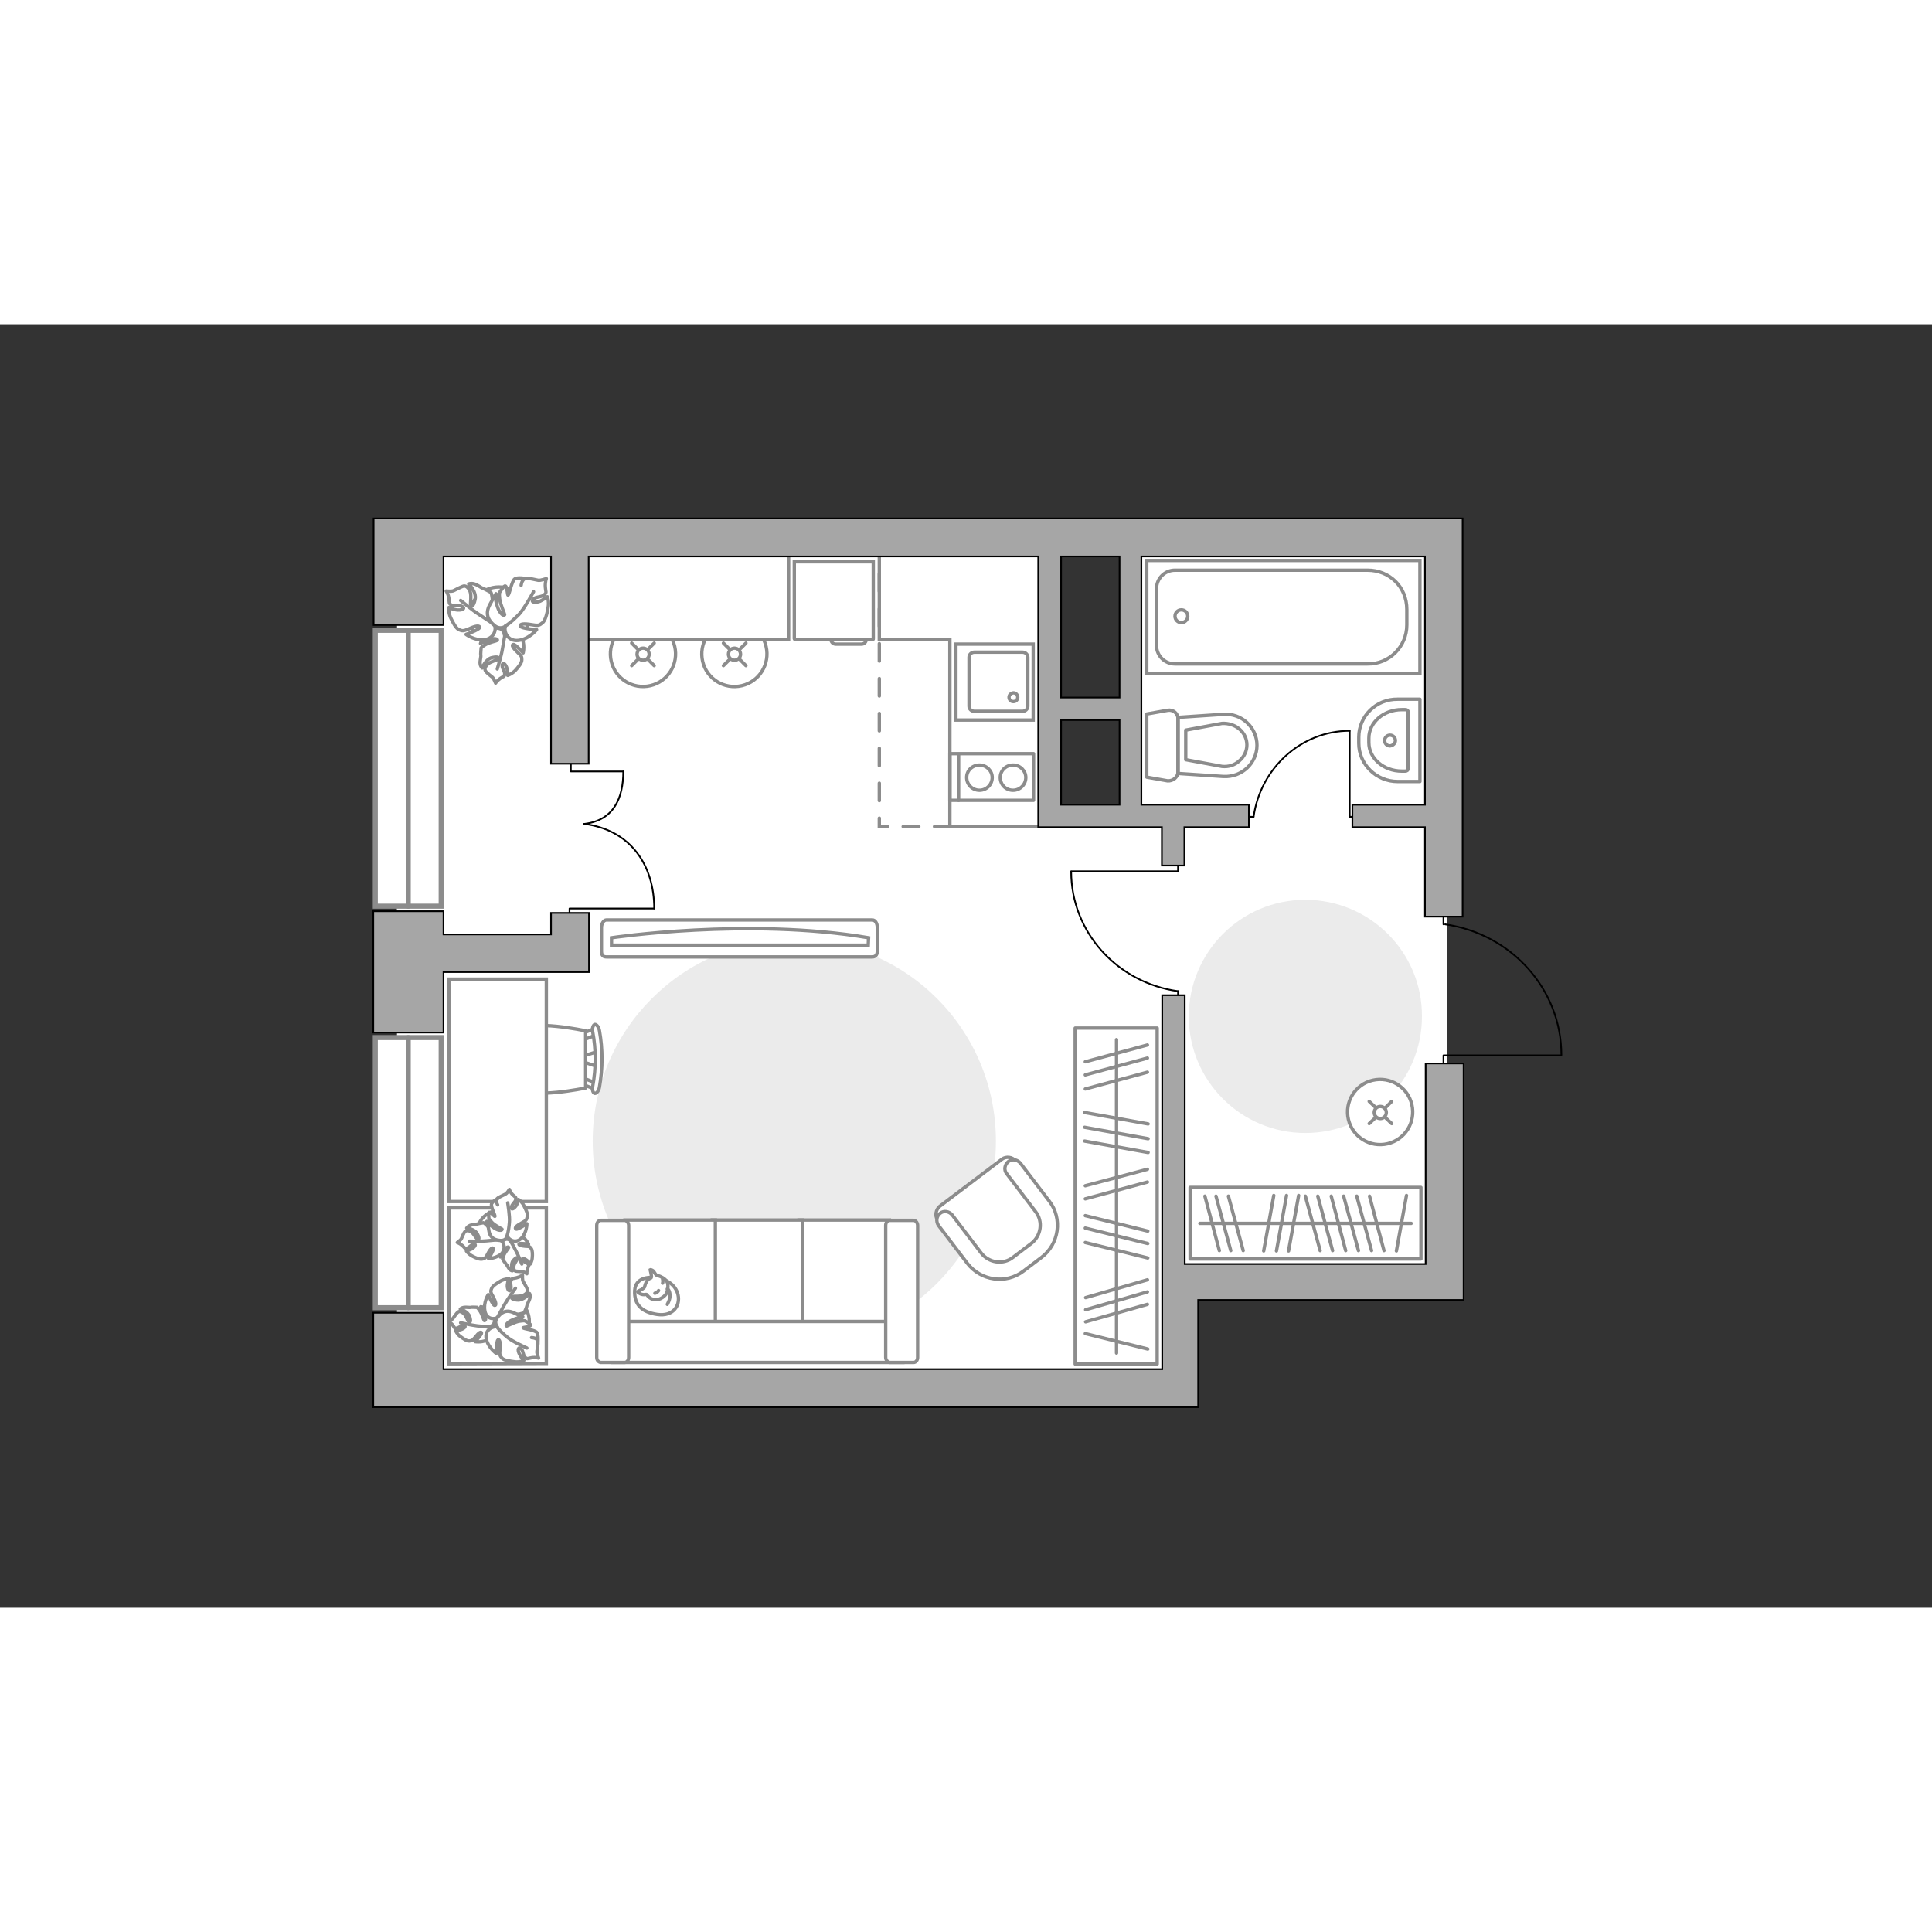 <?xml version="1.0" encoding="utf-8"?>
<!-- Generator: Adobe Illustrator 24.1.2, SVG Export Plug-In . SVG Version: 6.00 Build 0)  -->
<svg version="1.1" xmlns="http://www.w3.org/2000/svg" xmlns:xlink="http://www.w3.org/1999/xlink" x="0px" y="0px"
	 viewBox="0 0 575 382" style="enable-background:new 0 0 575 382;" xml:space="preserve" width="200" height="200">
<rect x="0" y="0" width="575" height="382" fill="#333333" stroke="none"/>
<style type="text/css">
	.st0{fill:#FFFFFF;}
	.st1{fill:#EBEBEB;}
	.st2{fill:none;stroke:#8C8C8C;stroke-miterlimit:10;}
	.st3{fill:#FFFFFF;stroke:#8C8C8C;stroke-miterlimit:10;}
	.st4{fill:none;stroke:#8C8C8C;stroke-linecap:round;stroke-linejoin:round;stroke-miterlimit:10;}
	.st5{fill:#FFFFFF;stroke:#8C8C8C;stroke-linecap:round;stroke-linejoin:round;stroke-miterlimit:10;}
	.st6{fill:none;stroke:#000000;stroke-width:0.5;stroke-linecap:round;stroke-linejoin:round;stroke-miterlimit:10;}
	.st7{fill:#FFFFFF;stroke:#8C8C8C;stroke-linecap:round;stroke-miterlimit:10;}
	.st8{fill:#FFFFFF;stroke:#8C8C8C;stroke-width:1.5;stroke-linecap:round;stroke-miterlimit:10;}
	.st9{fill:none;stroke:#8C8C8C;stroke-linecap:round;stroke-miterlimit:10;}
	.st10{fill:none;stroke:#8C8C8C;stroke-linecap:round;stroke-miterlimit:10;stroke-dasharray:5.191,5.191;}
	.st11{fill:none;stroke:#8C8C8C;stroke-linecap:round;stroke-miterlimit:10;stroke-dasharray:4.662,4.662;}
	.st12{fill:#A6A6A6;stroke:#000000;stroke-width:0.5;stroke-miterlimit:10;}
</style>
<g id="bg_1_">
	
		<rect x="274.8" y="129.8" transform="matrix(-1.836970e-16 1 -1 -1.836970e-16 560.462 -207.895)" class="st0" width="218.8" height="93"/>
	
		<rect x="148.5" y="116.1" transform="matrix(-1.836970e-16 1 -1 -1.836970e-16 465.15 -2.105)" class="st0" width="170.3" height="230.9"/>
	
		<rect x="148.6" y="32.3" transform="matrix(-1.836970e-16 1 -1 -1.836970e-16 344.061 -85.905)" class="st0" width="132.8" height="193.6"/>
</g>
<g id="furniture_1_">
	<path id="Vector_2_" class="st1" d="M236.4,183.1c-33.1,0-60,26.9-60,60c0,33.1,26.9,60,60,60c33.1,0,60-26.9,60-60
		C296.4,209.9,269.6,183.1,236.4,183.1z"/>
	<path id="Vector_1_" class="st1" d="M388.5,171.3c-19.2,0-34.7,15.6-34.7,34.7c0,19.2,15.6,34.7,34.7,34.7
		c19.2,0,34.7-15.6,34.7-34.7C423.3,186.9,407.7,171.3,388.5,171.3z"/>
	<g>
		<path id="Vector_8_1_" class="st2" d="M259.8,93.8h-23.2c-0.1,0-0.2-0.1-0.2-0.2V70.7l23.5,0v22.9
			C259.9,93.7,259.9,93.8,259.8,93.8z"/>
		<path id="Vector_9_1_" class="st2" d="M247.3,93.8h10.5c0,0.8-0.6,1.4-1.4,1.4h-7.7C248,95.2,247.3,94.6,247.3,93.8z"/>
	</g>
	<g id="Group_10_2_">
		<g id="Group_11_2_">
			<path id="Vector_20_2_" class="st3" d="M177.7,216.5l-4.8,1.5v1.3l4.8,1.6V216.5z"/>
		</g>
		<g id="Group_12_2_">
			<path id="Vector_21_2_" class="st3" d="M173.1,225.4c0,0.4,0.2,0.8,0.5,0.9l3.8,1.5c0.4,0.1,0.7-0.1,0.8-0.7
				c0.1-0.5-0.1-1-0.4-1.1l-3.8-1.5c-0.4-0.1-0.7,0.1-0.8,0.7C173.1,225.3,173.1,225.4,173.1,225.4z"/>
		</g>
		<g id="Group_13_2_">
			<path id="Vector_22_2_" class="st3" d="M173.1,212c0,0.1,0,0.1,0,0.2c0.1,0.5,0.4,0.8,0.8,0.7l3.8-1.5c0.4-0.1,0.6-0.7,0.4-1.2
				c-0.1-0.5-0.4-0.8-0.8-0.7l-3.8,1.5C173.4,211.2,173.1,211.5,173.1,212z"/>
		</g>
		<path id="Vector_23_2_" class="st3" d="M154.4,210.3c-3,3-3,14,0,17c3.5,3.5,19.9,0,19.9,0v-17
			C174.3,210.3,157.9,206.7,154.4,210.3z"/>
		<path id="Vector_24_2_" class="st3" d="M176.4,210.6c1,5.3,1,10.8,0,16.2c-0.2,1.1,0.1,2,0.6,2.1c0.5,0.1,1.2-0.7,1.4-1.8
			c1-5.6,1-11.3,0-16.9c-0.2-1.1-0.9-1.9-1.4-1.8C176.5,208.6,176.2,209.6,176.4,210.6z"/>
	</g>
	<path id="Vector_36_1_" class="st3" d="M162.6,261.1v-66.2h-29v53.5v12.7L162.6,261.1z"/>
	<path id="Vector_36_2_" class="st3" d="M162.6,309.3V263h-29v37.5v8.9L162.6,309.3z"/>
	<g>
		<path id="Vector_52_3_" class="st3" d="M279.7,262.5l18.5-14c1.2-0.9,3.1-0.7,4,0.5l9.7,12.8c3.5,4.7,2.6,11.3-2.1,14.9l-6.2,4.7
			c-4.7,3.5-11.3,2.6-14.9-2.1l-9.7-12.8C278.2,265.3,278.5,263.5,279.7,262.5z"/>
		<path id="Vector_53_3_" class="st3" d="M279.8,264.6c1.1-0.9,2.7-0.6,3.6,0.5l8.6,11.3c2.3,3,6.6,3.6,9.5,1.3l5.4-4.1
			c3-2.3,3.6-6.6,1.3-9.5l-8.6-11.3c-0.9-1.1-0.6-2.7,0.5-3.6c1.1-0.9,2.7-0.6,3.6,0.5l8.6,11.3c4,5.2,2.9,12.7-2.3,16.7l-5.4,4.1
			c-5.2,4-12.7,2.9-16.7-2.3l-8.6-11.3C278.5,267,278.7,265.5,279.8,264.6z"/>
	</g>
	<g>
		<rect x="354.2" y="256.9" class="st4" width="68.7" height="21.3"/>
		<line class="st4" x1="376.1" y1="275.8" x2="379.1" y2="259.3"/>
		<line class="st4" x1="379.9" y1="275.8" x2="382.9" y2="259.3"/>
		<line class="st4" x1="383.5" y1="275.8" x2="386.5" y2="259.3"/>
		<line class="st4" x1="415.6" y1="275.8" x2="418.6" y2="259.3"/>
		<line class="st4" x1="362.9" y1="275.7" x2="358.6" y2="259.5"/>
		<line class="st4" x1="366.3" y1="275.7" x2="361.9" y2="259.5"/>
		<line class="st4" x1="370" y1="275.7" x2="365.6" y2="259.5"/>
		<line class="st4" x1="392.9" y1="275.7" x2="388.5" y2="259.5"/>
		<line class="st4" x1="396.6" y1="275.7" x2="392.2" y2="259.5"/>
		<line class="st4" x1="400.5" y1="275.7" x2="396.2" y2="259.5"/>
		<line class="st4" x1="404.3" y1="275.7" x2="399.9" y2="259.5"/>
		<line class="st4" x1="408.2" y1="275.7" x2="403.8" y2="259.5"/>
		<line class="st4" x1="411.9" y1="275.7" x2="407.6" y2="259.5"/>
		<line class="st4" x1="357.1" y1="267.6" x2="420" y2="267.6"/>
	</g>
	<g>
		
			<rect x="282.2" y="247.4" transform="matrix(-1.836970e-16 1 -1 -1.836970e-16 591.798 -72.729)" class="st4" width="100" height="24.4"/>
		<line class="st4" x1="322.8" y1="234.6" x2="341.7" y2="238"/>
		<line class="st4" x1="322.8" y1="239" x2="341.7" y2="242.4"/>
		<line class="st4" x1="323.1" y1="289.7" x2="341.5" y2="284.4"/>
		<line class="st4" x1="323.1" y1="293.3" x2="341.5" y2="288"/>
		<line class="st4" x1="323.1" y1="296.9" x2="341.5" y2="291.7"/>
		<line class="st4" x1="322.8" y1="243.1" x2="341.7" y2="246.5"/>
		<line class="st4" x1="323" y1="256.4" x2="341.5" y2="251.5"/>
		<line class="st4" x1="323" y1="260.3" x2="341.5" y2="255.3"/>
		<line class="st4" x1="323" y1="219.5" x2="341.5" y2="214.5"/>
		<line class="st4" x1="323" y1="223.4" x2="341.5" y2="218.4"/>
		<line class="st4" x1="323" y1="227.6" x2="341.5" y2="222.6"/>
		<line class="st4" x1="323" y1="265.3" x2="341.6" y2="269.9"/>
		<line class="st4" x1="323" y1="273.3" x2="341.6" y2="277.9"/>
		<line class="st4" x1="323" y1="300.4" x2="341.6" y2="305"/>
		<line class="st4" x1="323" y1="269" x2="341.6" y2="273.6"/>
		<line class="st4" x1="332.3" y1="212.9" x2="332.3" y2="306.2"/>
	</g>
	<g>
		<path id="Vector_60_3_" class="st3" d="M148.6,95.9c-4.9,0-8.9-3.9-8.9-8.8c0-4.9,3.9-8.9,8.8-8.9c4.9,0,8.9,3.9,8.9,8.8
			C157.5,91.9,153.5,95.8,148.6,95.9z"/>
		<path class="st5" d="M150.1,92.4c0,0,0-1.6-1.7-1.9c-1.7-0.3-3.4-0.2-4.4,2.1c-1,2.3-1,2.4-1,2.4s2.3-1.3,3.7-1.4
			c1.4-0.1,1.4,0.4,1.3,0.5c-0.1,0.1-2.5,0.6-3.6,1.3c-1.1,0.7-1.2,0.9-1.2,0.9s-0.2,2-0.1,2.3c0.1,0.3-0.3,1.6-0.2,2.4
			c0.1,0.9,0.6,1.3,0.6,1.3s1-2.7,3-3.1c2-0.4,2,0.1,1.7,0.5c-0.3,0.3-2.3,0.7-3.1,1.5c-0.8,0.8-0.9,1.5-0.6,2
			c0.3,0.5,1.7,1.6,2.1,1.9c0.4,0.4,0.9,1.7,0.9,1.7s0.4-0.7,1.4-1.4c1-0.7,1.2-0.4,1.3-1.3c0.1-0.9-1-1.9-0.7-2.8
			c0.3-0.9,1.1,0.1,1.4,1.2c0.3,1,0.2,2,0.2,2s1.2-0.4,2.2-1.4c1-1.1,2-2.3,2-3.2c0-0.9,0-1.1-1.3-2.3c-1.3-1.2-1.9-2.2-1.2-2.3
			c0.6-0.1,2.9,2.5,2.9,2.5s0.7-2.8-0.7-5C153.3,90.6,150.8,91.4,150.1,92.4z"/>
		<path class="st4" d="M148,102.6c0,0,1.2-3.9,1.5-5.8c0.2-1.2,0.6-3.5,0.8-4.5c0.2-1.4,0-2.8-0.5-4.1"/>
		<path class="st5" d="M147,89.1c0,0,1.7,0.7,2.9-1c1.2-1.7,1.8-3.6-0.2-5.7c-1.9-2.1-2.1-2.2-2.1-2.2s0.4,3-0.2,4.6
			c-0.5,1.5-1.1,1.3-1.2,1.2c0-0.1,0.5-3,0.3-4.5c-0.2-1.5-0.4-1.7-0.4-1.7s-2-1.1-2.4-1.2c-0.4-0.1-1.5-1-2.5-1.3
			c-1-0.3-1.7,0-1.7,0s2.4,2.3,1.9,4.6c-0.5,2.3-1.1,2.1-1.3,1.6c-0.2-0.4,0.3-2.7-0.2-4c-0.5-1.2-1.2-1.6-1.8-1.6
			c-0.6,0.1-2.5,1.1-3.1,1.4c-0.6,0.3-2.2,0.1-2.2,0.1s0.6,0.8,0.8,2.2c0.2,1.4-0.1,1.5,0.8,2c0.9,0.5,2.4-0.2,3.3,0.5
			c0.9,0.7-0.6,1.1-1.9,0.9c-1.2-0.2-2.2-0.7-2.2-0.7s-0.2,1.4,0.5,3c0.7,1.5,1.6,3.2,2.5,3.6c1,0.4,1.2,0.5,3.1-0.3
			c1.9-0.9,3.2-1,3-0.3c-0.2,0.7-4,2-4,2s2.7,2,5.6,1.6C147.5,93.3,147.8,90.3,147,89.1z"/>
		<path class="st4" d="M137.1,82.2c0,0,3.6,3,5.5,4.2c1.2,0.8,3.5,2.3,4.4,2.9c1.4,0.9,3,1.3,4.6,1.4"/>
		<g>
			<path class="st5" d="M155.1,77.7c0.2-1.4,0.8-2,1.5-2.1c0.7-0.1,2.9,0.5,3.6,0.6c0.7,0.1,2.4-0.5,2.4-0.5s-0.4,1-0.3,2.5
				c0.1,1.6,0.5,1.5-0.3,2.3c-0.8,0.8-2.6,0.5-3.4,1.4c-0.7,1,1,1,2.2,0.5c1.2-0.6,2.1-1.3,2.1-1.3s0.6,1.5,0.2,3.3
				c-0.3,1.8-0.8,3.8-1.7,4.5c-0.9,0.7-1.1,0.9-3.3,0.5c-2.2-0.4-3.6-0.2-3.2,0.5c0.4,0.7,4.8,1,4.8,1s-2.3,2.9-5.5,3.2
				c-3.2,0.3-4.3-2.7-3.8-4.2c0,0-1.6,1.2-3.3-0.3c-1.7-1.4-2.8-3.3-1.4-6c1.5-2.8,1.6-2.9,1.6-2.9s0.4,3.3,1.4,4.8
				c1,1.5,1.5,1.1,1.5,0.9c0-0.2-1.3-3-1.5-4.7c-0.2-1.6,0-1.9,0-1.9s1.3-2.1,1.7-1.9c0.6,0.3,0.6,2.8,0.8,2.7
				c0.4-0.2,1.1-4.2,2-4.8c0.9-0.6,3.4-0.1,3.4-0.1"/>
			<path class="st4" d="M158.8,79.6c0,0-2.7,5-4.3,6.7c-1.1,1.1-2.7,2.7-4.1,3.5"/>
		</g>
	</g>
	<g>
		<path id="Vector_60_4_" class="st3" d="M152.6,275.5c-2.8,2.2-6.9,1.8-9.2-1.1c-2.2-2.8-1.8-6.9,1.1-9.2c2.8-2.2,6.9-1.8,9.2,1.1
			C155.9,269.2,155.5,273.3,152.6,275.5z"/>
		<path class="st5" d="M151.9,272.8c0,0-0.7-0.9-1.9-0.3c-1.1,0.6-2.1,1.4-1.6,3.2c0.4,1.8,0.5,1.9,0.5,1.9s0.7-1.8,1.5-2.5
			c0.8-0.7,1-0.4,1-0.3s-1.2,1.5-1.5,2.4c-0.3,0.9-0.3,1.1-0.3,1.1s0.8,1.2,1,1.4c0.2,0.1,0.6,1,1,1.5c0.4,0.5,0.9,0.5,0.9,0.5
			s-0.7-2,0.3-3.1c1-1.1,1.2-0.8,1.2-0.5c0,0.3-1,1.4-1.1,2.3c-0.1,0.8,0.2,1.3,0.5,1.4c0.4,0.1,1.7,0.1,2.1,0.2
			c0.4,0,1.3,0.6,1.3,0.6s-0.1-0.6,0.2-1.5c0.3-0.9,0.5-0.8,0.2-1.3c-0.3-0.6-1.4-0.6-1.7-1.3c-0.3-0.7,0.7-0.4,1.3,0.1
			c0.6,0.5,1,1.1,1,1.1s0.5-0.7,0.6-1.8c0.1-1.1,0.1-2.2-0.3-2.8c-0.4-0.5-0.5-0.7-1.8-0.7c-1.3-0.1-2.1-0.4-1.8-0.7
			c0.3-0.3,2.8,0.1,2.8,0.1s-0.9-2-2.6-2.6C152.9,270.4,151.8,271.9,151.9,272.8z"/>
		<path class="st4" d="M155.3,279.7c0,0-1.1-2.8-1.8-4c-0.4-0.8-1.2-2.3-1.6-2.9c-0.5-0.9-1.2-1.6-2.1-2.1"/>
		<path class="st5" d="M148.6,272.4c0,0,1.3-0.4,1.2-1.9c-0.1-1.5-0.6-2.9-2.7-3.2c-2.1-0.3-2.2-0.3-2.2-0.3s1.6,1.6,2,2.7
			c0.4,1.1-0.1,1.3-0.1,1.2c-0.1-0.1-1.1-2-1.9-2.7c-0.8-0.8-1-0.8-1-0.8s-1.7,0.3-1.9,0.4c-0.2,0.1-1.4,0.1-2.1,0.4
			c-0.7,0.3-1,0.8-1,0.8s2.4,0.2,3.2,1.8c0.8,1.5,0.3,1.7,0,1.5c-0.3-0.1-1.1-1.7-1.9-2.2c-0.8-0.5-1.4-0.4-1.8-0.1
			c-0.3,0.3-0.9,1.7-1.1,2.2c-0.2,0.4-1.2,1.1-1.2,1.1s0.7,0.2,1.5,0.9c0.8,0.7,0.6,0.9,1.3,0.8c0.8-0.1,1.3-1.2,2.2-1.2
			c0.8,0,0.1,0.9-0.7,1.4c-0.8,0.4-1.6,0.6-1.6,0.6s0.6,0.9,1.7,1.5c1.1,0.6,2.3,1.1,3.1,0.9c0.7-0.2,0.9-0.2,1.6-1.6
			c0.7-1.4,1.4-2,1.6-1.5c0.2,0.5-1.4,3-1.4,3s2.5-0.1,4-1.6C150.8,274.6,149.6,272.7,148.6,272.4z"/>
		<path class="st4" d="M139.7,272.9c0,0,3.5,0.1,5.1-0.1c1-0.1,3-0.3,3.9-0.3c1.2-0.1,2.3-0.6,3.3-1.3"/>
		<g>
			<path class="st5" d="M148.1,262.1c-0.5-0.9-0.5-1.5-0.1-1.9c0.4-0.4,1.9-1,2.4-1.3c0.5-0.2,1.2-1.4,1.2-1.4s0.2,0.8,1,1.6
				c0.8,0.8,1,0.6,0.9,1.4c-0.1,0.8-1.3,1.5-1.3,2.4c0,0.9,1,0.1,1.5-0.7c0.5-0.9,0.6-1.7,0.6-1.7s1,0.6,1.6,1.8
				c0.6,1.2,1.3,2.5,1,3.4c-0.2,0.8-0.2,1-1.7,1.8c-1.5,0.8-2.2,1.5-1.6,1.8c0.5,0.2,3.2-1.6,3.2-1.6s0,2.7-1.7,4.4
				c-1.7,1.6-3.7,0.4-4.1-0.7c0,0-0.4,1.4-2,1.3c-1.6-0.1-3.1-0.6-3.5-2.9c-0.4-2.3-0.4-2.4-0.4-2.4s1.8,1.7,3,2.1
				c1.2,0.4,1.4-0.1,1.3-0.2c-0.1-0.1-2.2-1.1-3-2c-0.8-0.9-0.9-1.1-0.9-1.1s-0.2-1.8,0.1-1.9c0.5-0.1,1.6,1.4,1.7,1.2
				c0.1-0.3-1.3-2.9-1-3.7c0.3-0.8,1.9-1.6,1.9-1.6"/>
			<path class="st4" d="M151.1,261.5c0,0,0.7,4.1,0.5,5.9c-0.1,1.1-0.3,2.8-0.7,3.9"/>
		</g>
	</g>
	<g>
		<path id="Vector_60_6_" class="st3" d="M142.7,297.3c-0.3-4.1,2.7-7.6,6.8-8c4.1-0.3,7.6,2.7,8,6.8c0.3,4.1-2.7,7.6-6.8,7.9
			S143,301.4,142.7,297.3z"/>
		<path class="st5" d="M145.7,298.3c0,0,1.3-0.1,1.5-1.6c0.2-1.4,0-2.9-2-3.6c-1.9-0.7-2.1-0.7-2.1-0.7s1.2,1.8,1.4,3
			c0.2,1.1-0.3,1.2-0.4,1.1c-0.1-0.1-0.7-2.1-1.3-2.9c-0.6-0.9-0.8-1-0.8-1s-1.7-0.1-1.9,0c-0.3,0.1-1.3-0.1-2,0
			c-0.7,0.1-1.1,0.5-1.1,0.5s2.3,0.7,2.8,2.3c0.5,1.6,0,1.7-0.3,1.5c-0.3-0.2-0.7-1.8-1.5-2.5c-0.7-0.6-1.3-0.7-1.7-0.4
			c-0.4,0.3-1.2,1.5-1.5,1.9c-0.3,0.4-1.4,0.8-1.4,0.8s0.6,0.3,1.3,1.1c0.6,0.8,0.4,1,1.1,1c0.7,0,1.5-0.9,2.3-0.8
			c0.8,0.2,0,0.9-0.9,1.2c-0.9,0.3-1.6,0.3-1.6,0.3s0.4,1,1.3,1.7c1,0.7,2,1.5,2.8,1.4c0.8-0.1,0.9-0.1,1.8-1.2
			c0.9-1.2,1.7-1.7,1.8-1.2c0.1,0.5-1.9,2.6-1.9,2.6s2.4,0.4,4.1-0.8C147.3,300.8,146.6,298.8,145.7,298.3z"/>
		<path class="st4" d="M137.1,297.2c0,0,3.3,0.7,4.9,0.9c1,0.1,3,0.3,3.8,0.4c1.2,0.1,2.3-0.1,3.4-0.6"/>
		<path class="st5" d="M148.2,295.5c0,0-0.5,1.5,1,2.3c1.5,0.9,3.1,1.3,4.7-0.5c1.7-1.7,1.7-1.9,1.7-1.9s-2.5,0.5-3.8,0.1
			c-1.3-0.3-1.1-0.9-1-0.9c0.1,0,2.5,0.2,3.8,0c1.2-0.3,1.4-0.4,1.4-0.4s0.8-1.7,0.8-2.1c0-0.3,0.7-1.4,0.9-2.2
			c0.2-0.8-0.1-1.4-0.1-1.4s-1.8,2.1-3.7,1.9c-1.9-0.2-1.8-0.8-1.4-1c0.4-0.2,2.3,0.1,3.3-0.4c1-0.5,1.3-1.1,1.2-1.6
			c-0.1-0.5-1-2-1.3-2.5c-0.3-0.5-0.2-1.9-0.2-1.9s-0.6,0.5-1.8,0.8c-1.2,0.3-1.2,0-1.6,0.8c-0.4,0.8,0.3,2-0.2,2.8
			c-0.5,0.8-1-0.5-0.9-1.5c0.1-1,0.5-1.8,0.5-1.8s-1.2,0-2.4,0.6c-1.2,0.7-2.5,1.5-2.8,2.3c-0.3,0.8-0.4,1,0.5,2.5
			c0.8,1.5,1,2.6,0.4,2.5c-0.6-0.1-1.9-3.2-1.9-3.2s-1.5,2.4-1,4.8C144.7,296.2,147.2,296.3,148.2,295.5z"/>
		<path class="st4" d="M153.4,286.9c0,0-2.3,3.2-3.2,4.8c-0.6,1.1-1.7,3-2.1,3.8c-0.6,1.2-0.9,2.5-0.9,3.9"/>
		<g>
			<path class="st5" d="M158.2,301.6c1.2,0.1,1.8,0.5,1.9,1.1c0.1,0.6-0.2,2.4-0.3,3c-0.1,0.6,0.5,2,0.5,2s-0.8-0.3-2.1-0.1
				c-1.3,0.2-1.2,0.5-1.9-0.1c-0.7-0.6-0.5-2.2-1.4-2.7c-0.9-0.5-0.8,0.9-0.2,1.9c0.5,1,1.2,1.7,1.2,1.7s-1.2,0.6-2.7,0.4
				c-1.5-0.2-3.2-0.4-3.8-1.1c-0.6-0.7-0.8-0.9-0.6-2.7c0.2-1.9-0.1-3-0.6-2.7c-0.5,0.4-0.5,4-0.5,4s-2.5-1.8-3-4.4
				c-0.5-2.6,2-3.8,3.3-3.5c0,0-1.1-1.3,0-2.7c1.1-1.5,2.5-2.6,4.9-1.5c2.4,1.1,2.5,1.2,2.5,1.2s-2.7,0.6-3.9,1.5
				c-1.2,0.9-0.8,1.3-0.7,1.3c0.1,0,2.4-1.3,3.8-1.5c1.3-0.2,1.6-0.1,1.6-0.1s1.8,0.9,1.7,1.3c-0.2,0.6-2.3,0.6-2.2,0.8
				c0.2,0.3,3.5,0.6,4.1,1.4c0.5,0.7,0.3,2.8,0.3,2.8"/>
			<path class="st4" d="M156.8,304.7c0,0-4.3-1.9-5.8-3.2c-1-0.8-2.4-2.1-3.2-3.2"/>
		</g>
	</g>
	<g id="Group_31_5_">
		<path id="Vector_149_5_" class="st6" d="M401.7,121.1v25.5h2.6"/>
		<path id="Vector_150_5_" class="st6" d="M370.4,146.6h2.7"/>
		<path id="Vector_151_5_" class="st6" d="M373.1,146.6c2-14.4,14.1-25.6,28.6-25.6"/>
	</g>
	<g id="Group_31_6_">
		<path id="Vector_149_6_" class="st6" d="M318.8,162.8h31.8v-3.2"/>
		<path id="Vector_150_6_" class="st6" d="M350.6,201.8v-3.3"/>
		<path id="Vector_151_6_" class="st6" d="M350.6,198.5c-18-2.5-31.8-17.5-31.8-35.6"/>
	</g>
	<g>
		<g>
			<polyline class="st6" points="185.4,133.1 169.9,133.1 169.9,130.1 			"/>
			<path class="st6" d="M174,148.7c8.7-1.1,11.5-7.7,11.5-15.6"/>
		</g>
		<g>
			<polyline class="st6" points="194.6,173.9 169.5,173.9 169.5,177.5 			"/>
			<path class="st6" d="M173.8,148.7c14,1.8,20.9,12.4,20.9,25.2"/>
		</g>
	</g>
	<g>
		
			<ellipse transform="matrix(0.973 -0.23 0.23 0.973 -16.722 52.86)" class="st7" cx="218.6" cy="98.2" rx="9.7" ry="9.7"/>
		<line class="st7" x1="215.3" y1="94.9" x2="217.3" y2="96.9"/>
		<circle class="st7" cx="218.6" cy="98.2" r="1.8"/>
		<line class="st7" x1="220" y1="99.6" x2="222" y2="101.6"/>
		<line class="st7" x1="215.3" y1="101.6" x2="217.3" y2="99.6"/>
		<line class="st7" x1="220" y1="96.9" x2="222" y2="94.9"/>
	</g>
	<g>
		
			<ellipse transform="matrix(0.973 -0.23 0.23 0.973 -42.915 100.668)" class="st7" cx="410.8" cy="234.6" rx="9.7" ry="9.7"/>
		<line class="st7" x1="407.5" y1="231.3" x2="409.5" y2="233.2"/>
		<circle class="st7" cx="410.8" cy="234.6" r="1.8"/>
		<line class="st7" x1="412.2" y1="236" x2="414.2" y2="237.9"/>
		<line class="st7" x1="407.5" y1="237.9" x2="409.5" y2="236"/>
		<line class="st7" x1="412.2" y1="233.3" x2="414.2" y2="231.3"/>
	</g>
	<g>
		<ellipse transform="matrix(0.973 -0.23 0.23 0.973 -17.452 46.592)" class="st7" cx="191.4" cy="98.2" rx="9.7" ry="9.7"/>
		<line class="st7" x1="188" y1="94.9" x2="190" y2="96.9"/>
		<circle class="st7" cx="191.4" cy="98.2" r="1.8"/>
		<line class="st7" x1="192.7" y1="99.6" x2="194.7" y2="101.6"/>
		<line class="st7" x1="188" y1="101.6" x2="190" y2="99.6"/>
		<line class="st7" x1="192.7" y1="96.9" x2="194.7" y2="94.9"/>
	</g>
	<polyline class="st2" points="282.7,149.5 282.7,93.8 261.7,93.8 261.7,68.1 	"/>
	<rect x="172.9" y="65.2" class="st3" width="61.8" height="28.6"/>
	<g>
		<path id="Vector_54_1_" class="st3" d="M264.7,308.9h-26.9v-42.3h26.9V308.9z"/>
		<path id="Vector_55_1_" class="st3" d="M238.8,308.9H212v-42.3h26.9V308.9z"/>
		<path id="Vector_56_1_" class="st3" d="M212.9,308.9h-26.9v-42.3h26.9V308.9z"/>
		<path id="Vector_57_1_" class="st3" d="M266.1,296.8l2.5,12.2h-86.3v-12.2H266.1z"/>
		<path id="Vector_58_1_" class="st3" d="M263.6,307.5v-39.3c0-0.8,0.5-1.5,1.2-1.5h7.1c0.6,0,1.2,0.7,1.2,1.5v39.3
			c0,0.8-0.5,1.5-1.2,1.5h-7.1C264.2,308.9,263.6,308.3,263.6,307.5z"/>
		<path id="Vector_59_1_" class="st3" d="M177.6,307.5v-39.3c0-0.8,0.5-1.5,1.2-1.5h7.1c0.6,0,1.2,0.7,1.2,1.5v39.3
			c0,0.8-0.5,1.5-1.2,1.5h-7.1C178.1,308.9,177.6,308.3,177.6,307.5z"/>
		<g>
			<path class="st5" d="M193.6,283.7c0,0-4.5-0.2-4.7,3.9c-0.2,4.1,2,6.4,6.7,7.1c4.7,0.7,6.9-2.6,6.2-5.8
				C201.1,285.8,198.1,283.7,193.6,283.7z"/>
			<path class="st5" d="M191.8,286.6c0,0-0.5,0.6-1.3,0.9c-0.8,0.3-0.7,0.5-0.7,0.5s0.8,0.9,2,0.8c0.7-0.1,0.7,0,0.7,0
				s0.8,1.4,2.4,1.5c1.6,0.2,3.3-1.2,3.6-2.2c0.3-1,0.5-2.5-0.1-3.3c-0.6-0.8-1.8-1.5-2.6-1.6c-0.8-0.1-1-1.3-1.6-1.6
				s-0.7-0.2-0.7-0.2s0.6,2.1,0.3,2.4C193.5,284.1,192.5,283.8,191.8,286.6z"/>
			<path class="st5" d="M196,287.6c0,0-0.3,0.6-1.1,0.8"/>
			<path class="st5" d="M197.2,285.4c0,0,0.2-0.6,0-1.2"/>
			<path class="st4" d="M198.6,287.1c0,0,0.7,0.2,0.8,1.8c0.1,1.3-0.8,2.8-0.8,2.8"/>
		</g>
	</g>
	<g>
		<path id="Vector_90_1_" class="st3" d="M180.5,177.3c-0.8,0-1.5,1-1.5,2.3v7c0,1.3,0.6,1.7,1.5,1.7h79.1c0.8,0,1.5-0.5,1.5-1.7v-7
			c0-1.3-0.6-2.3-1.5-2.3H180.5z"/>
		<path id="Vector_91_1_" class="st3" d="M258.4,184.8h-76.4l0-2.2c0,0,40.6-6.1,76.5,0L258.4,184.8z"/>
	</g>
	<line class="st2" x1="282.7" y1="149.5" x2="314" y2="149.5"/>
</g>
<g id="windows_1_">
	<g>
		<rect x="111.7" y="91.1" class="st8" width="19.6" height="82.1"/>
		<line class="st8" x1="121.5" y1="91.1" x2="121.5" y2="173.2"/>
	</g>
	<g>
		<rect x="111.7" y="212.3" class="st8" width="19.6" height="80.4"/>
		<line class="st8" x1="121.5" y1="212.3" x2="121.5" y2="292.7"/>
	</g>
</g>
<g id="plan">
	<g>
		<g>
			<line class="st9" x1="261.7" y1="66.6" x2="261.7" y2="69.1"/>
			<line class="st10" x1="261.7" y1="74.3" x2="261.7" y2="144.4"/>
			<polyline class="st9" points="261.7,147 261.7,149.5 264.2,149.5 			"/>
			<line class="st11" x1="268.8" y1="149.5" x2="303.8" y2="149.5"/>
			<line class="st9" x1="306.1" y1="149.5" x2="308.6" y2="149.5"/>
		</g>
	</g>
	<g id="Group_26_2_">
		<path id="Vector_130_2_" class="st4" d="M350.6,133.2v-15.8c0-1.6-1.5-2.8-3.1-2.5l-6.2,1.1v18.8l6.2,1.1
			C349.1,136,350.6,134.8,350.6,133.2z"/>
		<path id="Vector_131_2_" class="st4" d="M374.1,125.3c0-5.3-4.6-9.6-10-9.2l-13.5,0.9v16.7l13.5,0.9
			C369.6,134.9,374.1,130.6,374.1,125.3z"/>
		<path id="Vector_132_2_" class="st4" d="M352.9,120.8l10.8-2c1.9-0.1,3.8,0.5,5.2,1.7c1.4,1.2,2.2,2.9,2.2,4.7
			c0,1.8-0.8,3.5-2.2,4.7c-1.4,1.3-3.2,1.9-5.2,1.7l-10.8-2V120.8z"/>
	</g>
	<g>
		<path id="Vector_133_2_" class="st4" d="M407.4,123.2v1.3c0,4.7,4.4,8.5,9.8,8.5h1c0.5,0,0.9-0.3,0.9-0.7v-16.9
			c0-0.4-0.3-0.7-0.9-0.7h-1C411.8,114.7,407.4,118.5,407.4,123.2z"/>
		<path id="Vector_134_2_" class="st4" d="M404.4,122.9v1.8c0,6.3,5.2,11.4,11.6,11.4h6.6v-24.5H416
			C409.5,111.5,404.4,116.7,404.4,122.9z"/>
		<path class="st4" d="M415.3,123.9c0-0.9-0.7-1.6-1.6-1.6c-0.9,0-1.6,0.7-1.6,1.6c0,0.9,0.7,1.6,1.6,1.6
			C414.6,125.4,415.3,124.7,415.3,123.9z"/>
	</g>
	<g>
		<g>
			<path id="Vector_135_2_" class="st3" d="M422.6,70.3h-81.3V104h81.3V70.3z"/>
			<path id="Vector_136_2_" class="st3" d="M418.7,89.5v-4.6c0-6.8-5.2-11.7-11.7-11.7h-57.3c-3.1,0-5.5,2.5-5.5,5.5v16.9
				c0,3.1,2.5,5.5,5.5,5.5H407C413.5,101.2,418.7,95.9,418.7,89.5z"/>
		</g>
		<circle class="st3" cx="351.6" cy="86.9" r="1.9"/>
	</g>
	<g>
		<g id="Group_27_1_">
			<path id="Vector_140_1_" class="st3" d="M284.5,117.8V95.2h23v22.6H284.5z"/>
		</g>
		<path id="Vector_141_1_" class="st3" d="M305.9,99.1v14.6c0,0.8-0.7,1.5-1.6,1.5H290c-0.9,0-1.6-0.7-1.6-1.5V99.1
			c0-0.8,0.7-1.5,1.6-1.5h14.3C305.2,97.6,305.9,98.3,305.9,99.1z"/>
		<path id="Vector_139_1_" class="st3" d="M300.3,111c0,0.8,0.6,1.3,1.3,1.3c0.8,0,1.3-0.6,1.3-1.3c0-0.7-0.6-1.3-1.3-1.3
			C300.9,109.8,300.3,110.3,300.3,111z"/>
	</g>
	<g>
		<polyline class="st6" points="464.6,217.6 429.6,217.6 429.6,223.5 		"/>
		<line class="st6" x1="429.6" y1="173.2" x2="429.6" y2="178.6"/>
		<path class="st6" d="M430.1,178.6c19.6,2.8,34.6,19.2,34.6,38.9"/>
	</g>
	<g>
		<rect x="282.7" y="127.8" class="st4" width="24.9" height="13.9"/>
		<g>
			<g>
				<path class="st4" d="M297.7,134.9c0-2.1,1.7-3.7,3.8-3.7c2.1,0,3.8,1.7,3.8,3.7c0,2.1-1.7,3.8-3.8,3.8
					C299.3,138.7,297.7,137,297.7,134.9z"/>
				<path class="st4" d="M287.7,134.9c0-2.1,1.7-3.7,3.8-3.7c2.1,0,3.8,1.7,3.8,3.7c0,2.1-1.7,3.8-3.8,3.8
					C289.4,138.7,287.7,137,287.7,134.9z"/>
			</g>
		</g>
		<line class="st4" x1="285.3" y1="141.7" x2="285.3" y2="128.1"/>
	</g>
	<polygon class="st12" points="132,192.8 164,192.8 175.3,192.8 175.3,181.6 175.3,175.2 164,175.2 164,181.6 132,181.6 132,174.7 
		111.1,174.7 111.1,210.8 132,210.8 	"/>
	<path class="st12" d="M431,57.8h-6.7H132h-17.8h-3v31.7H132V69.1H164v61.7h11.2V69.1H309V143v6.7h6.7h17.4h6.7h6v11.4h6.7v-11.4
		h19.2V143h-32V69.1h84.4V143h-21.6v6.7h21.6v26.6h11.2V57.8H431z M333.2,143h-17.4v-25.2h17.4V143z M333.2,111.1h-17.4v-42h17.4
		V111.1z"/>
	<polygon class="st12" points="356.6,311 356.6,290.4 424.3,290.4 435.6,290.4 435.6,220 424.3,220 424.3,237.5 424.3,244.2 
		424.3,279.7 352.6,279.7 352.6,244.2 352.6,237.5 352.6,199.7 345.9,199.7 345.9,282.6 345.9,282.6 345.9,311 132,311 132,294.2 
		111.1,294.2 111.1,322.3 114.2,322.3 132,322.3 356.6,322.3 	"/>
</g>
<g id="points">
	<path id="r_00000159460450247526195190000004581972858989415095_" class="st4" d="M236.4,222.6"/>
	<path id="k_00000147200364946741553420000003602754153467355784_" class="st4" d="M270.7,121"/>
	<path id="b_00000092432231697315704840000004943882604624876952_" class="st4" d="M150.1,146.4"/>
	<path id="s_1_" class="st4" d="M386.5,113.1"/>
	<path id="h_00000053515182544796624550000011899229686676332427_" class="st4" d="M391.6,191.8"/>
</g>
</svg>
